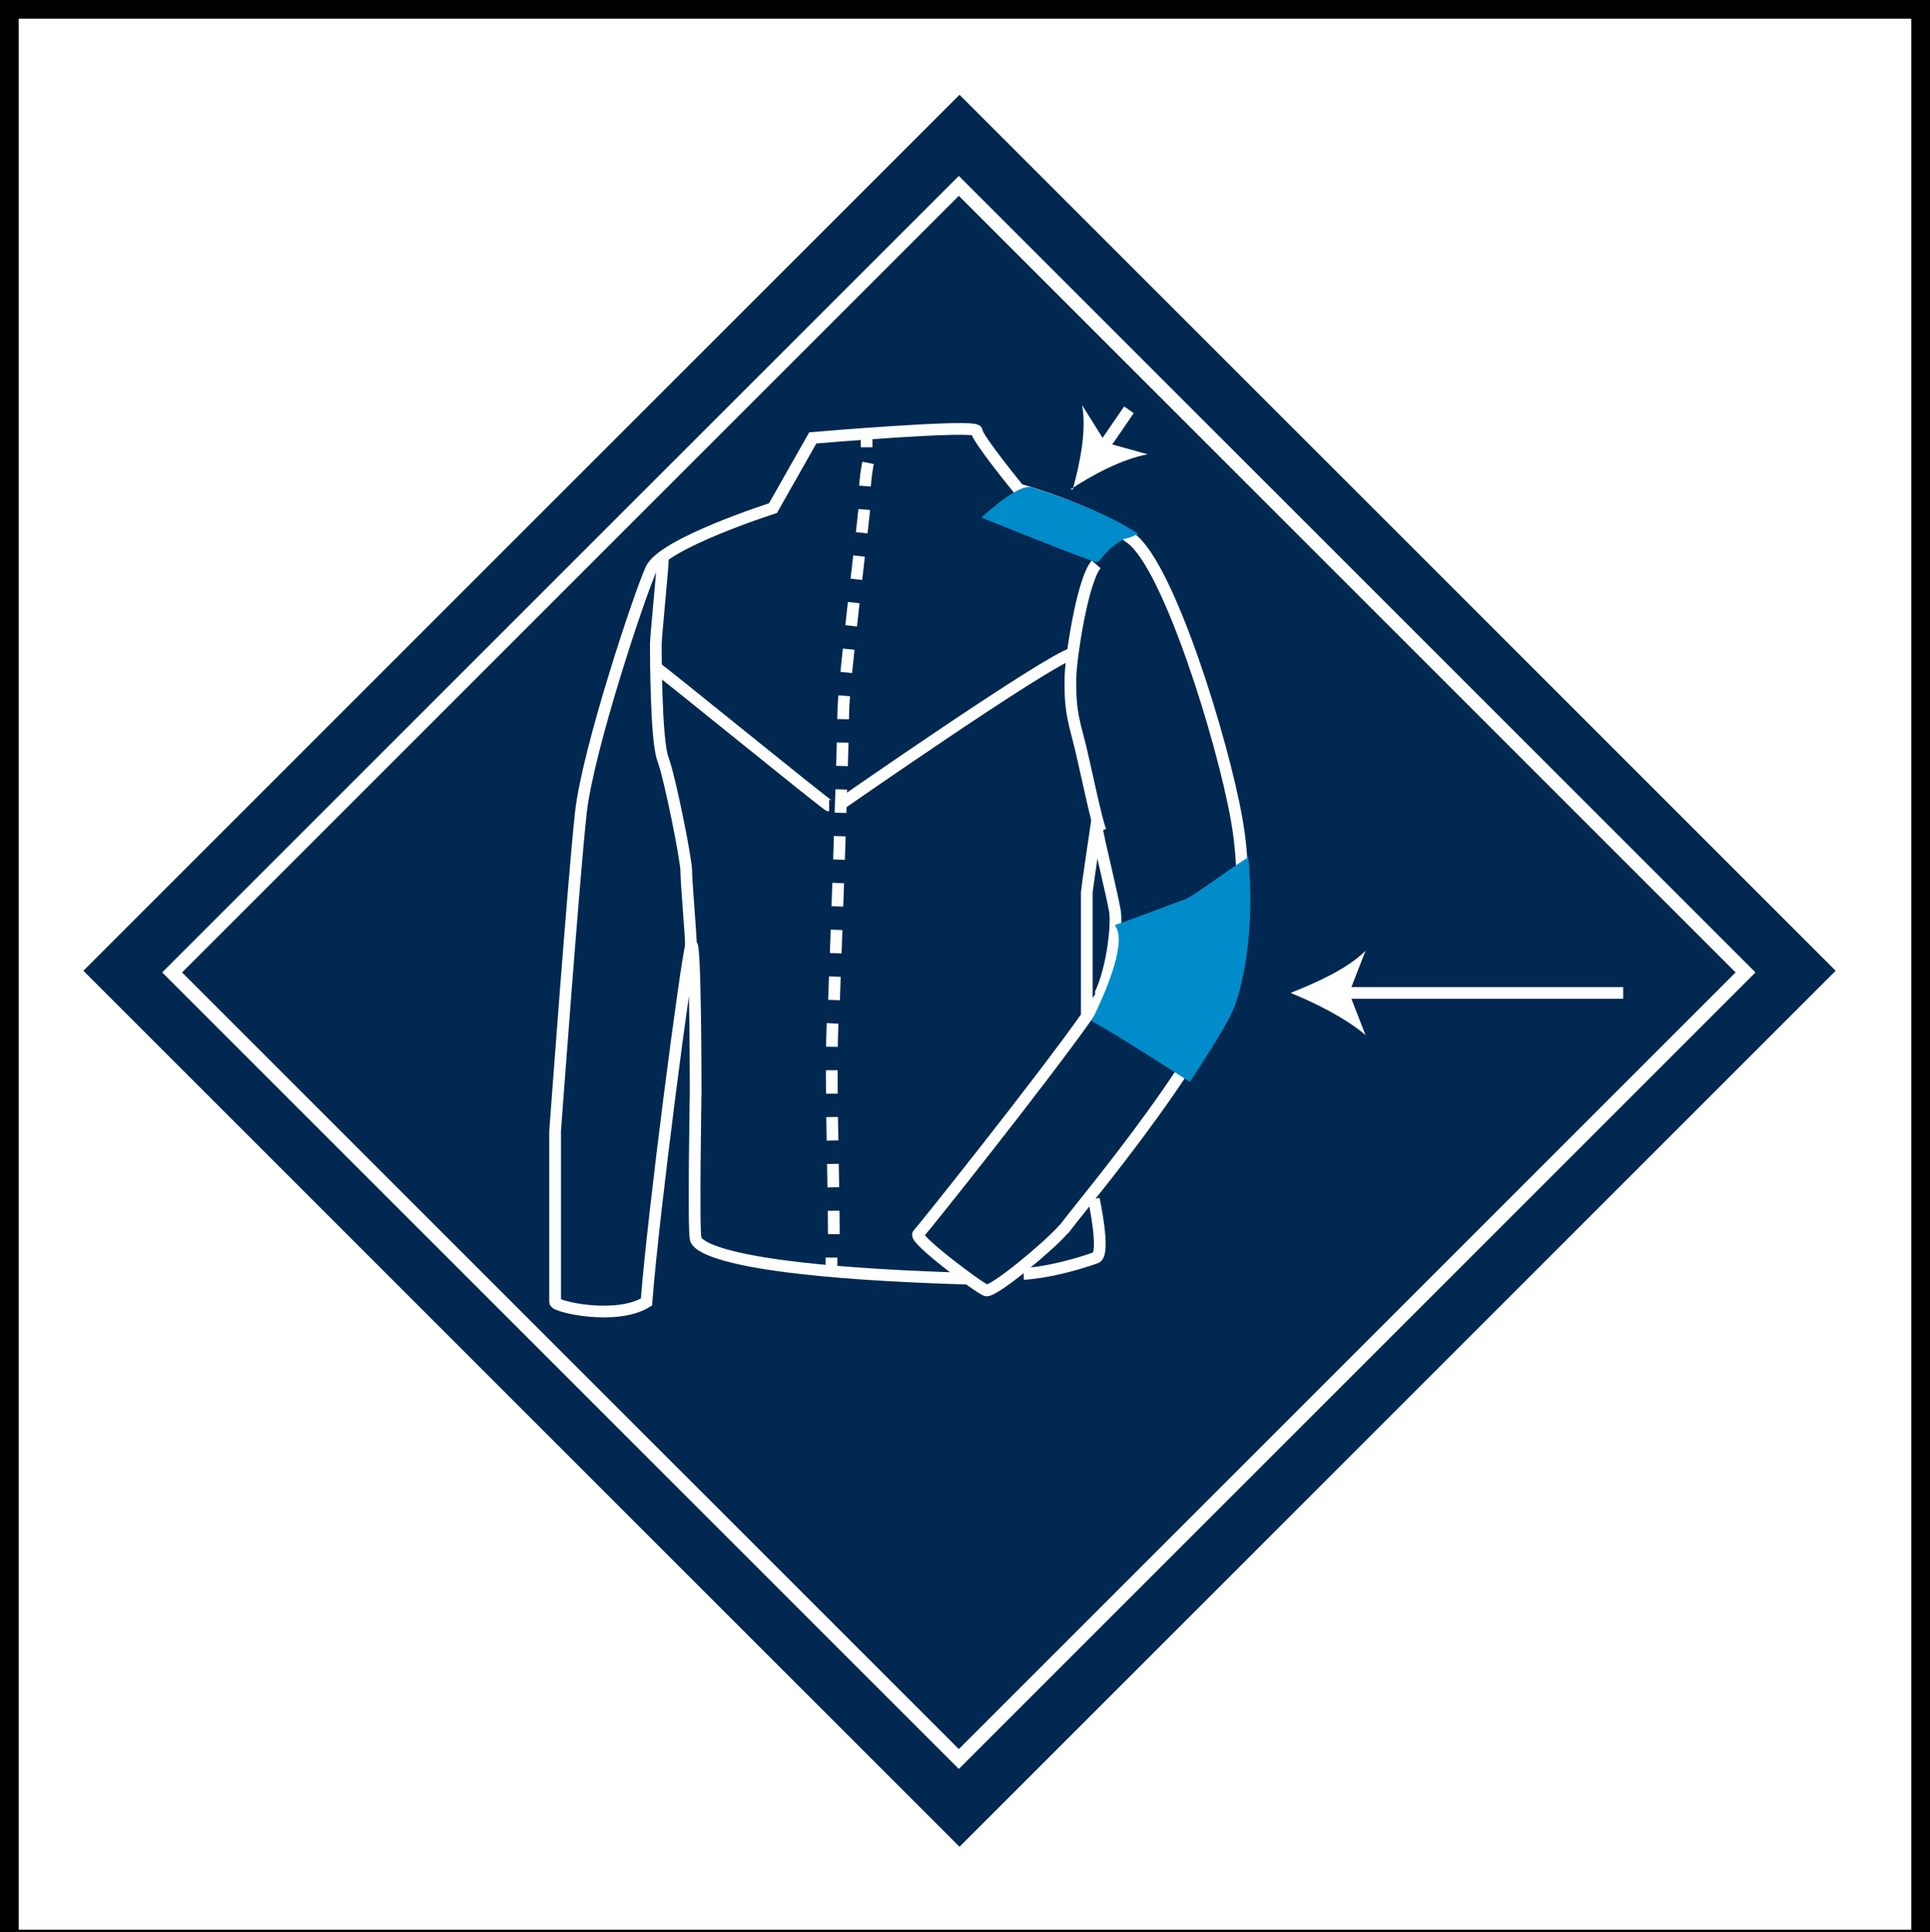 <?xml version="1.0" encoding="UTF-8"?>
<svg id="Ebene_1" data-name="Ebene 1" xmlns="http://www.w3.org/2000/svg" version="1.1" viewBox="0 0 82.4 82.5">
  <rect x="0" y="0" width="82.4" height="82.5" fill="#333333" stroke="none"/>
  <defs>
    <style>
      .cls-1 {
        fill: #008bcb;
      }

      .cls-1, .cls-2, .cls-3 {
        stroke-width: 0px;
      }

      .cls-4 {
        stroke-dasharray: 0 0 1 1;
      }

      .cls-4, .cls-5 {
        stroke-miterlimit: 10;
        stroke-width: .5px;
      }

      .cls-4, .cls-5, .cls-6 {
        fill: none;
        stroke: #fff;
      }

      .cls-6 {
        stroke-miterlimit: 4;
        stroke-width: .6px;
      }

      .cls-2 {
        fill: #002851;
      }

      .cls-7 {
        stroke: #000;
        stroke-width: .8px;
      }

      .cls-7, .cls-3 {
        fill: #fff;
      }
    </style>
  </defs>
  <rect class="cls-7" x=".4" y=".4" width="81.6" height="82.4"/>
  <rect class="cls-2" x="14.5" y="15" width="52.9" height="52.9" transform="translate(-17.3 41.1) rotate(-45)"/>
  <rect class="cls-6" x="17.2" y="17.8" width="47.5" height="47.5" transform="translate(-17.4 41.1) rotate(-45)"/>
  <g>
    <line class="cls-5" x1="48.2" y1="17.5" x2="47.1" y2="19.1"/>
    <path class="cls-3" d="M45.8,20.9c.3-1.1.6-2.5.4-3.6l1,1.6,1.8.5c-1.1.2-2.4.9-3.3,1.5Z"/>
  </g>
  <g>
    <line class="cls-5" x1="69.3" y1="42.4" x2="57.3" y2="42.4"/>
    <path class="cls-3" d="M55.1,42.4c1-.4,2.4-1,3.2-1.8l-.7,1.8.7,1.8c-.8-.7-2.2-1.4-3.2-1.8Z"/>
  </g>
  <g>
    <path class="cls-5" d="M41.3,54.6c-10-.3-11.5-1.3-11.6-1.7-.1-.4,0-6.3,0-6.3,0,0,0-6.9-.2-6.2s-1.6,11.3-1.9,15.2c-1.3.8-3.9.2-3.9,0s0-7.3,0-7.3c0,0,.8-10.9,1.1-13.6s2.5-9.3,3-10.4,5.2-2.6,5.2-2.6l1.7-3s7-.6,7-.3,1.8,2.5,1.8,2.5c0,0,3.2.9,4.8,2.1s3.9,8.6,4.5,12,0,6.7-1.2,8.9-3.4,5.1-5,7.1-1,1.3-1.2,1.5c-.6.7-3,2.7-3.3,2.6s-3.1-2.2-2.9-2.4,5.3-6.6,7.2-9.3.6-.8.6-1c.5-1.1.7-2.9.6-3.5s-.7-3.1-.8-3.6c0,0-.4,2.7-.4,2.8s0,5.3,0,5.3"/>
    <g>
      <path class="cls-5" d="M35.5,54.2c0,0,0-.3,0-.5"/>
      <path class="cls-4" d="M35.6,52.7c0-2.6-.2-7.8,0-9.8.1-2.6.4-11.1.4-12.4s.9-8.5.9-8.8,0-1.3.2-2.1"/>
      <path class="cls-5" d="M37,19.1c0-.3,0-.5,0-.5"/>
    </g>
    <path class="cls-5" d="M46.7,51.2s.5,2.3.1,2.5c0,0-1.6.6-3.1.7"/>
    <path class="cls-1" d="M47.6,39.5c.9-.3,2.7-1,3-1.1s1.9-1.3,2.7-1.8c.3,3.4-.3,5.6-.6,6.4s-1.9,3.2-1.9,3.2c0,0-3.4-2.2-4.2-2.6.6-1.2,1.4-3.1,1.1-3.9Z"/>
    <path class="cls-1" d="M43.9,20.8c-.6,0-2,1.3-2,1.3,0,0,4.7,1.9,4.9,1.9s.3-.4.9-.8,0,0,.9-.4c-1.6-1.1-4.6-2-4.6-2Z"/>
    <path class="cls-5" d="M46.8,24.1c-.6.7-1.1,4.1-1.1,4.9s0,1.3.3,2.4.8,3.7,1,4.1"/>
    <path class="cls-5" d="M35.8,34.4s8.9-6.2,10-6.5"/>
    <path class="cls-5" d="M35.4,34.4c-.1,0-7.2-5.8-7.4-5.9"/>
    <path class="cls-5" d="M28.3,23.9c0,.3-.3,3.3-.3,3.6s0,4.1.3,4.9,1,4.3,1,4.8.2,2.7.2,3.2"/>
  </g>
</svg>